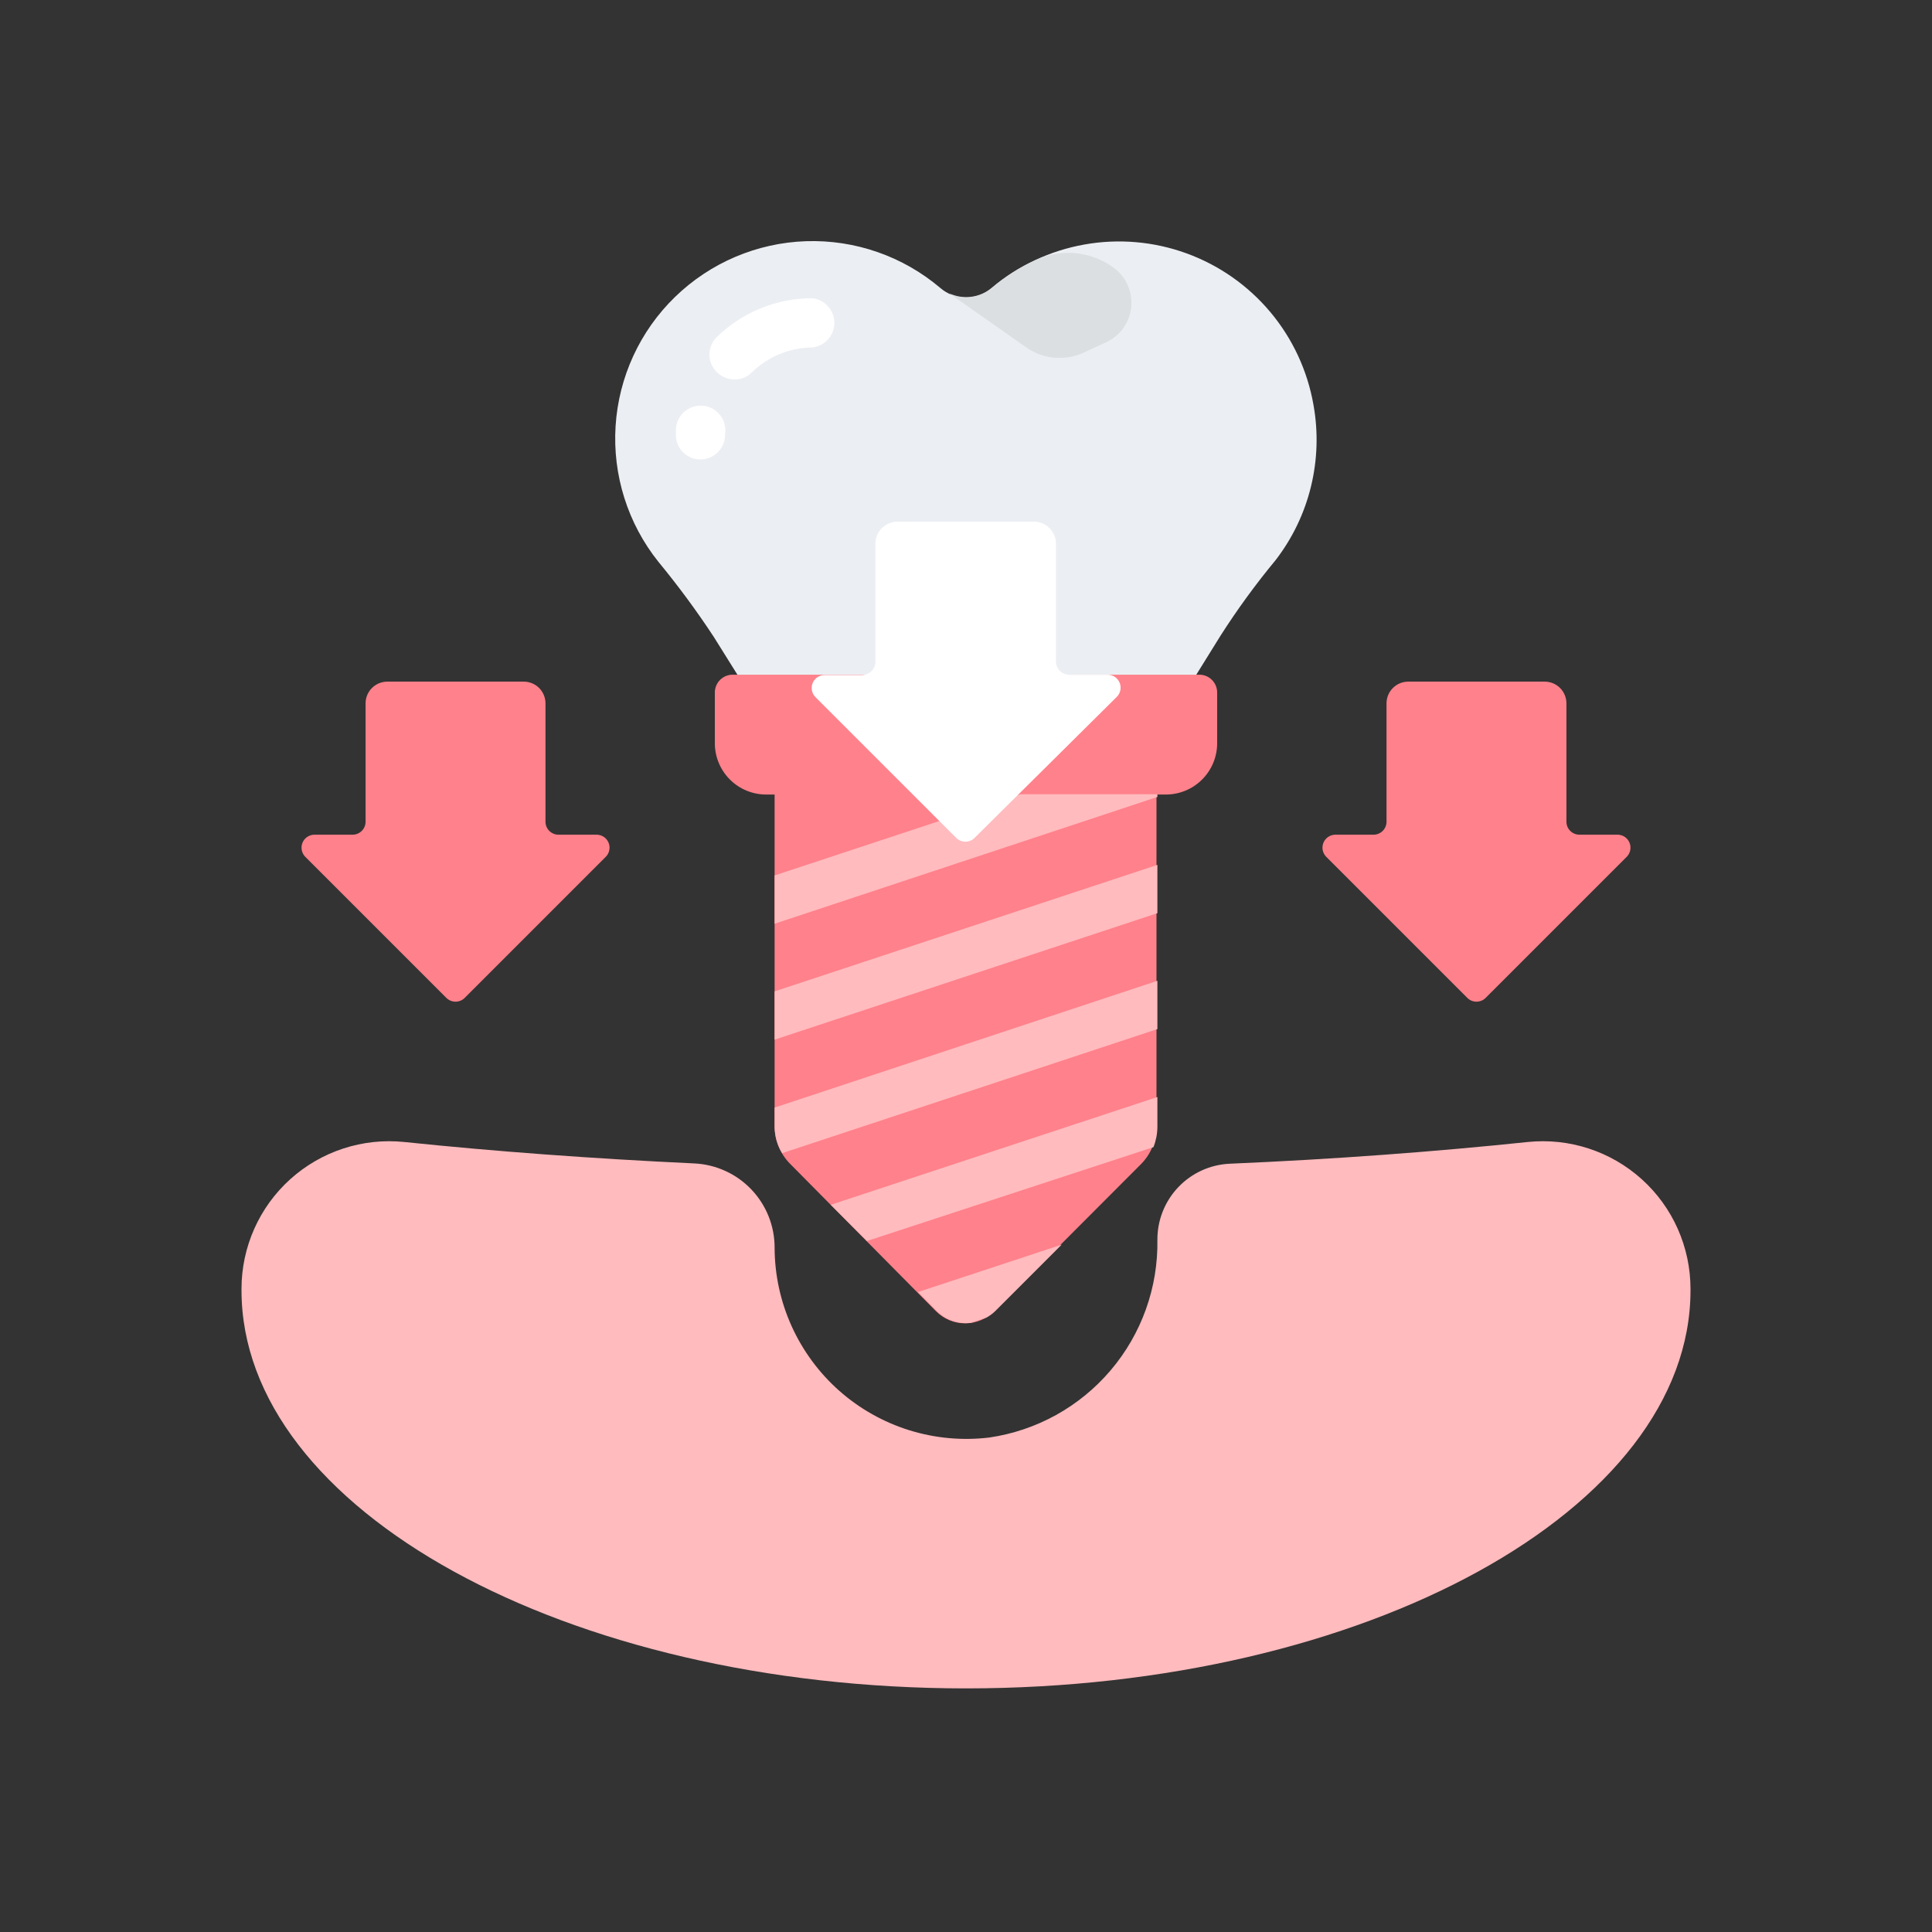 <svg width="64" height="64" viewBox="0 0 64 64" fill="none" xmlns="http://www.w3.org/2000/svg">
<rect x="0" y="0" width="64" height="64" fill="#333333" stroke="none"/>
<path d="M10.11 28.38L14.79 33.06C14.87 33.138 14.978 33.182 15.09 33.182C15.202 33.182 15.31 33.138 15.39 33.06L20.07 28.38C20.129 28.32 20.168 28.244 20.184 28.162C20.2 28.079 20.192 27.994 20.16 27.917C20.128 27.839 20.074 27.772 20.005 27.725C19.936 27.678 19.854 27.652 19.77 27.65H18.5C18.386 27.65 18.277 27.605 18.196 27.524C18.115 27.444 18.07 27.334 18.07 27.22V23.3C18.07 23.109 17.994 22.926 17.859 22.791C17.724 22.656 17.541 22.58 17.35 22.58H12.83C12.639 22.58 12.456 22.656 12.321 22.791C12.186 22.926 12.11 23.109 12.11 23.3V27.22C12.11 27.334 12.065 27.444 11.984 27.524C11.903 27.605 11.794 27.65 11.68 27.65H10.41C10.326 27.652 10.245 27.678 10.175 27.725C10.106 27.772 10.052 27.839 10.02 27.917C9.988 27.994 9.98 28.079 9.996 28.162C10.012 28.244 10.052 28.32 10.11 28.38Z" fill="#ff818b"/>
<path d="M43.93 28.38L48.61 33.06C48.69 33.138 48.798 33.182 48.91 33.182C49.022 33.182 49.13 33.138 49.21 33.06L53.89 28.38C53.949 28.32 53.988 28.244 54.004 28.162C54.02 28.079 54.012 27.994 53.98 27.917C53.948 27.839 53.894 27.772 53.825 27.725C53.756 27.678 53.674 27.652 53.59 27.65H52.32C52.206 27.65 52.097 27.605 52.016 27.524C51.935 27.444 51.89 27.334 51.89 27.22V23.3C51.89 23.109 51.814 22.926 51.679 22.791C51.544 22.656 51.361 22.58 51.17 22.58H46.65C46.459 22.58 46.276 22.656 46.141 22.791C46.006 22.926 45.93 23.109 45.93 23.3V27.22C45.93 27.334 45.885 27.444 45.804 27.524C45.724 27.605 45.614 27.65 45.5 27.65H44.23C44.146 27.652 44.065 27.678 43.995 27.725C43.926 27.772 43.872 27.839 43.84 27.917C43.809 27.994 43.8 28.079 43.816 28.162C43.832 28.244 43.872 28.32 43.93 28.38Z" fill="#ff818b"/>
<path d="M43.51 13.41C43.312 12.277 42.818 11.216 42.079 10.335C41.34 9.454 40.381 8.783 39.3 8.391C38.219 7.998 37.053 7.898 35.921 8.1C34.788 8.301 33.729 8.798 32.85 9.54C32.614 9.744 32.312 9.856 32 9.856C31.688 9.856 31.386 9.744 31.15 9.54C29.911 8.488 28.324 7.936 26.699 7.99C25.075 8.045 23.529 8.703 22.363 9.835C21.196 10.967 20.494 12.494 20.392 14.116C20.29 15.738 20.795 17.34 21.81 18.61C22.464 19.404 23.075 20.231 23.64 21.09L26.64 25.89C26.882 26.286 27.249 26.59 27.682 26.756C28.116 26.922 28.592 26.939 29.036 26.805C29.48 26.671 29.868 26.394 30.138 26.017C30.409 25.64 30.546 25.184 30.53 24.72V22.87H33.6L33.54 24.72C33.524 25.184 33.661 25.64 33.932 26.017C34.202 26.394 34.59 26.671 35.034 26.805C35.478 26.939 35.954 26.922 36.388 26.756C36.821 26.59 37.188 26.286 37.43 25.89L40.43 21.06C40.988 20.186 41.599 19.348 42.26 18.55C42.815 17.828 43.214 16.998 43.429 16.112C43.644 15.227 43.672 14.307 43.51 13.41Z" fill="#EBEEF2"/>
<path d="M36.66 11.33L35.9 11.68C35.596 11.82 35.261 11.877 34.927 11.848C34.594 11.818 34.274 11.701 34 11.51L31.45 9.72C31.677 9.824 31.928 9.863 32.176 9.831C32.423 9.799 32.657 9.698 32.85 9.54C33.298 9.156 33.8 8.839 34.34 8.6C34.749 8.416 35.199 8.344 35.645 8.389C36.091 8.435 36.517 8.597 36.88 8.86C37.083 9.006 37.245 9.202 37.35 9.43C37.454 9.658 37.497 9.908 37.475 10.158C37.453 10.407 37.366 10.646 37.223 10.852C37.08 11.058 36.886 11.222 36.66 11.33Z" fill="#DCDFE2"/>
<path d="M24.32 12.57C24.101 12.566 23.893 12.476 23.74 12.32C23.664 12.245 23.604 12.155 23.563 12.056C23.522 11.958 23.5 11.852 23.5 11.745C23.5 11.638 23.522 11.532 23.563 11.433C23.604 11.335 23.664 11.245 23.74 11.17C24.587 10.341 25.725 9.878 26.91 9.88C27.111 9.902 27.296 9.998 27.43 10.148C27.565 10.298 27.64 10.493 27.64 10.695C27.64 10.897 27.565 11.091 27.43 11.242C27.296 11.392 27.111 11.488 26.91 11.51C26.163 11.516 25.447 11.81 24.91 12.33C24.834 12.409 24.742 12.472 24.641 12.513C24.539 12.554 24.43 12.574 24.32 12.57Z" fill="white"/>
<path d="M23.2 15.22C22.985 15.22 22.779 15.135 22.627 14.983C22.475 14.831 22.39 14.625 22.39 14.41V14.29C22.385 14.176 22.405 14.062 22.447 13.956C22.489 13.849 22.552 13.753 22.634 13.673C22.715 13.592 22.812 13.53 22.919 13.49C23.026 13.449 23.14 13.432 23.255 13.438C23.369 13.444 23.48 13.474 23.582 13.526C23.684 13.578 23.774 13.651 23.846 13.74C23.918 13.828 23.971 13.931 24.001 14.041C24.031 14.152 24.037 14.267 24.02 14.38C24.023 14.489 24.003 14.598 23.963 14.7C23.924 14.802 23.863 14.895 23.787 14.973C23.711 15.051 23.619 15.113 23.519 15.156C23.418 15.198 23.309 15.22 23.2 15.22Z" fill="white"/>
<path d="M24.27 22.35H39.73C39.886 22.35 40.036 22.412 40.147 22.523C40.258 22.634 40.32 22.784 40.32 22.94V24.62C40.32 25.071 40.141 25.503 39.822 25.822C39.503 26.141 39.071 26.32 38.62 26.32H25.38C24.929 26.32 24.497 26.141 24.178 25.822C23.859 25.503 23.68 25.071 23.68 24.62V22.93C23.683 22.775 23.746 22.628 23.856 22.519C23.967 22.411 24.115 22.35 24.27 22.35Z" fill="#ff818b"/>
<path d="M25.66 26.31V37.31C25.661 37.779 25.848 38.229 26.18 38.56L31 43.43C31.127 43.559 31.277 43.661 31.444 43.731C31.61 43.801 31.789 43.837 31.97 43.837C32.151 43.837 32.329 43.801 32.496 43.731C32.662 43.661 32.813 43.559 32.94 43.43L37.79 38.57C38.122 38.239 38.309 37.789 38.31 37.32V26.32L25.66 26.31Z" fill="#ff818b"/>
<path d="M25.66 30.6L38.34 26.4V26.31H33.8L25.66 29V30.6Z" fill="#ffbbbe"/>
<path d="M25.66 34.44L38.34 30.25V28.65L25.66 32.84V34.44Z" fill="#ffbbbe"/>
<path d="M38.34 32.49L25.66 36.69V37.32C25.661 37.631 25.748 37.935 25.91 38.2L38.34 34.09V32.49Z" fill="#ffbbbe"/>
<path d="M27.52 39.91L28.72 41.11L38.21 38C38.293 37.79 38.337 37.566 38.34 37.34V36.34L27.52 39.91Z" fill="#ffbbbe"/>
<path d="M30.41 42.8L31.03 43.43C31.178 43.578 31.357 43.689 31.555 43.757C31.752 43.825 31.963 43.846 32.17 43.82L32.67 43.65C32.78 43.592 32.881 43.517 32.97 43.43L35.17 41.23L30.41 42.8Z" fill="#ffbbbe"/>
<path d="M56 42.69C55.999 42.006 55.855 41.33 55.577 40.705C55.299 40.08 54.893 39.521 54.385 39.063C53.877 38.605 53.278 38.258 52.628 38.046C51.978 37.834 51.29 37.76 50.61 37.83C47.55 38.15 44.23 38.4 40.73 38.55C40.084 38.581 39.474 38.86 39.029 39.33C38.583 39.8 38.337 40.423 38.34 41.07C38.366 42.652 37.815 44.19 36.79 45.395C35.765 46.601 34.336 47.392 32.77 47.62C31.88 47.727 30.977 47.645 30.12 47.378C29.264 47.111 28.474 46.666 27.802 46.072C27.131 45.477 26.593 44.748 26.223 43.93C25.854 43.113 25.662 42.227 25.66 41.33C25.661 40.612 25.385 39.922 24.889 39.402C24.394 38.882 23.717 38.574 23 38.54C19.6 38.38 16.37 38.14 13.39 37.83C12.71 37.76 12.022 37.834 11.372 38.046C10.722 38.258 10.123 38.605 9.615 39.063C9.107 39.521 8.701 40.08 8.423 40.705C8.145 41.33 8.001 42.006 8 42.69V42.74C8 50 18.75 55.93 32 55.93C45.25 55.93 56 50 56 42.74V42.69Z" fill="#ffbbbe"/>
<path d="M27 23.08L31.68 27.76C31.76 27.838 31.868 27.882 31.98 27.882C32.092 27.882 32.2 27.838 32.28 27.76L37 23.08C37.059 23.02 37.098 22.944 37.114 22.862C37.13 22.779 37.122 22.694 37.09 22.617C37.058 22.539 37.004 22.472 36.935 22.425C36.865 22.378 36.784 22.352 36.7 22.35H35.41C35.295 22.348 35.186 22.3 35.105 22.218C35.025 22.136 34.98 22.025 34.98 21.91V18C34.977 17.81 34.901 17.628 34.766 17.494C34.632 17.359 34.45 17.283 34.26 17.28H29.74C29.644 17.279 29.549 17.296 29.46 17.332C29.371 17.367 29.29 17.42 29.221 17.487C29.152 17.554 29.097 17.633 29.059 17.721C29.021 17.81 29.001 17.904 29 18V21.92C29 22.035 28.955 22.145 28.875 22.228C28.794 22.31 28.685 22.358 28.57 22.36H27.32C27.236 22.36 27.154 22.384 27.084 22.429C27.014 22.474 26.959 22.539 26.924 22.616C26.891 22.692 26.88 22.776 26.893 22.859C26.906 22.942 26.944 23.018 27 23.08Z" fill="white"/>
</svg>
